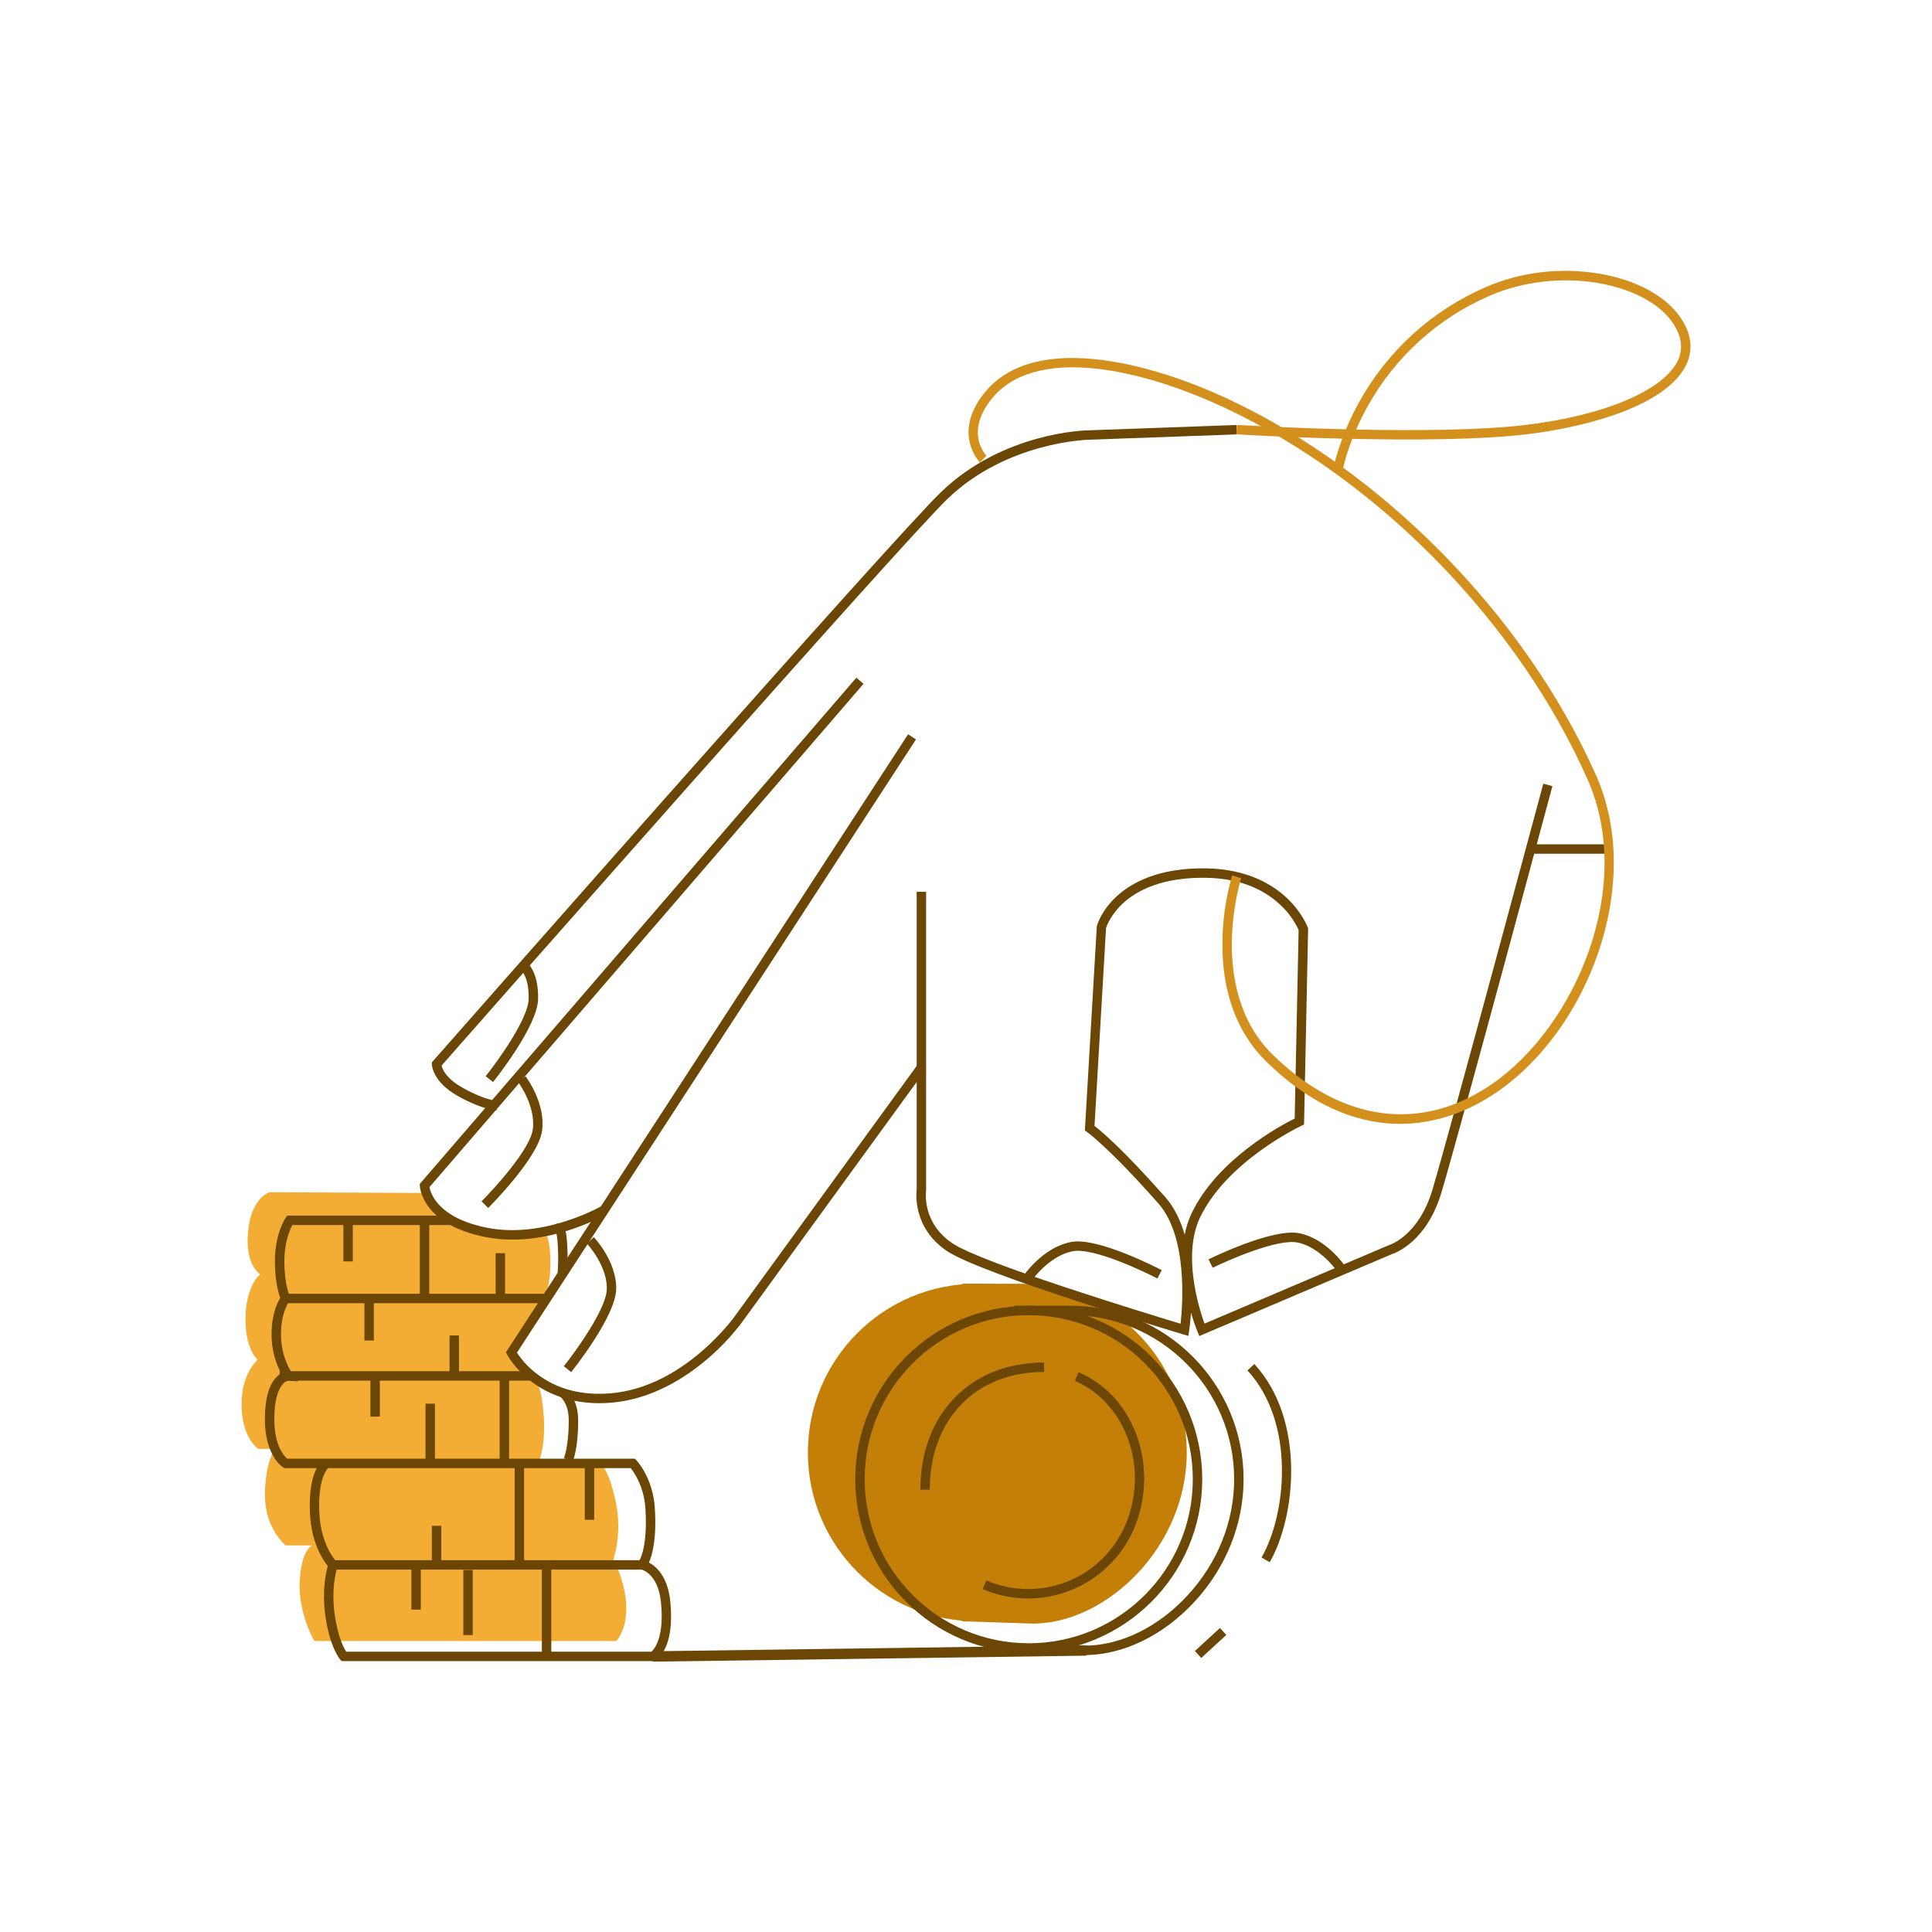 <svg xmlns="http://www.w3.org/2000/svg" fill="none" viewBox="0 0 3000 3000" id="Financialcalculationofincome">
  <path fill="#f3ad34" d="M659.234 1852.4L418.639 1851.35C418.639 1851.35 390.143 1858.93 385.167 1912.63C380.284 1965.43 404.135 1978.6 404.135 1978.6C404.135 1978.6 381.326 1995.5 381.18 2048.89C381.07 2095.06 399.983 2111.63 399.983 2111.63C399.983 2111.63 375.272 2131.99 375.089 2179.56C374.906 2233.48 401.044 2249.72 401.044 2249.72L426.998 2249.94C426.998 2249.94 411.396 2270.54 411.396 2322.14C411.396 2373.73 443.533 2399.65 443.533 2399.65H485.034C485.034 2399.65 467.64 2405.14 465.335 2456.94C463.141 2505.79 488.144 2548.19 488.144 2548.19H956.842C956.842 2548.19 990.021 2516.05 959.951 2437.75C951.135 2414.8 949.562 2429.98 949.562 2429.98C949.562 2429.98 968.237 2386.43 955.817 2330.42C943.398 2274.42 930.924 2272.37 930.924 2272.37H835.227C835.227 2272.37 848.707 2248.59 843.824 2192.51C839.105 2138.5 825.789 2136.52 825.789 2136.52L794.037 2105.15L843.824 2016.24C843.824 2016.24 857.432 1998.5 854.195 1945.93C851.341 1899.55 835.282 1914.18 835.282 1914.18C820.599 1920.65 804.713 1923.93 788.669 1923.81C772.625 1923.7 756.789 1920.18 742.201 1913.51C692.432 1890.77 659.234 1852.4 659.234 1852.4Z" class="color8a34f3 svgShape"></path>
  <path fill="#c47f08" d="M1516.54 2517.5C1661.28 2517.5 1778.62 2400.16 1778.62 2255.41C1778.62 2110.67 1661.28 1993.33 1516.54 1993.33C1371.79 1993.33 1254.45 2110.67 1254.45 2255.41C1254.45 2400.16 1371.79 2517.5 1516.54 2517.5Z" class="colord1f002 svgShape"></path>
  <path fill="#c47f08" d="M1493.98 1993.33H1580.72C1615.14 1993.32 1649.22 2000.1 1681.02 2013.27C1712.82 2026.44 1741.71 2045.75 1766.05 2070.08C1790.39 2094.42 1809.7 2123.31 1822.87 2155.11C1836.04 2186.91 1842.82 2220.99 1842.82 2255.41C1842.82 2400.17 1721.08 2519.16 1605.98 2521.19L1493.98 2517.54V1993.33Z" class="colord1f002 svgShape"></path>
  <path fill="#6c4604" d="M771.228 1723.96C770.387 1723.96 750.231 1723.72 711.692 1702.3C671.05 1679.73 670.593 1653.47 670.593 1652.35V1649.59L672.422 1647.52C701.523 1614.45 1385.76 836.825 1461.21 764.083C1557.31 671.386 1684.5 668.277 1689.84 668.204L1919.88 659.9L1920.41 674.532L1690.22 682.818C1688.82 682.818 1563.16 686.037 1471.32 774.601C1398.51 844.818 729.416 1604.81 685.683 1654.6C687 1660.2 692.853 1674.96 718.881 1689.35C753.358 1708.67 771.137 1709.33 771.302 1709.33L771.228 1723.96Z" class="color045b6c svgShape"></path>
  <path fill="#6c4604" d="M795.884 1924.86C781.559 1924.9 767.265 1923.53 753.212 1920.75C655.357 1901.18 652.028 1843.71 651.937 1841.28L651.827 1838.39L1329.79 1052.27L1340.87 1061.84L666.899 1843.31C668.728 1853.66 680.836 1891.35 756.084 1906.41C845.452 1924.28 934.601 1872.55 935.497 1872.02L942.941 1884.62C939.704 1886.54 873.784 1924.86 795.884 1924.86Z" class="color045b6c svgShape"></path>
  <path fill="#6c4604" d="M930.666 2178.9C880.331 2178.9 845.706 2161.05 824.763 2145.03C799.157 2125.4 788.018 2104.5 787.56 2103.6L785.585 2099.81L1410.08 1140.18L1422.34 1148.15L802.742 2100.4C811.25 2113.28 821.917 2124.59 834.275 2133.83C865.369 2157.43 904.072 2167.4 949.012 2163.45C1062.52 2153.5 1139.93 2045.27 1140.7 2044.17L1424.88 1653.16L1436.71 1661.75L1152.53 2052.68C1136.39 2074.25 1117.81 2093.89 1097.17 2111.21C1064.9 2138.64 1013.21 2172.46 950.219 2177.99C943.452 2178.63 936.94 2178.9 930.666 2178.9Z" class="color045b6c svgShape"></path>
  <path fill="#6c4604" d="M1862.32 2074.59L1859.5 2067.79C1855.64 2058.13 1852.27 2048.28 1849.43 2038.28C1848.31 2054.11 1846.76 2064.57 1846.52 2066.09L1845.26 2074.39L1837.21 2071.98C1824.4 2068.15 1522.35 1977.92 1470.17 1942.44C1417.53 1906.65 1422.61 1853.37 1423.42 1846.71V1384.74H1438.05V1847.77V1848.32C1437.76 1850.33 1431.28 1898.25 1478.49 1930.33C1524.22 1961.43 1783.32 2040.42 1833.2 2055.48C1836.55 2025.13 1844.27 1920.27 1798.65 1868.66C1721.35 1781.19 1688.32 1758.07 1687.99 1757.85L1684.61 1755.51L1684.83 1751.38L1703.12 1438.26L1703.32 1437.53C1703.58 1436.56 1709.94 1413.75 1734.41 1391.4C1756.51 1371.15 1798.43 1347.28 1872.62 1348.38C1937.26 1349.35 1976.71 1373.99 1998.44 1394.62C2022.22 1417.1 2030.45 1439.37 2030.78 1440.34L2031.25 1441.62L2024.91 1746.18L2020.77 1748.12C2019.62 1748.65 1905.45 1802.63 1863.47 1890.39C1835.73 1948.55 1861.64 2031.1 1870.33 2055.29L2156.25 1933.64L2156.65 1933.51C2158.48 1932.95 2203.02 1918.72 2224.33 1847.2C2253.32 1749.73 2394.98 1222.25 2396.41 1216.92L2410.55 1220.71C2409.12 1226.03 2267.4 1753.72 2238.36 1851.37C2215.6 1927.92 2167.02 1945.59 2161.28 1947.42L1862.32 2074.59ZM1699.53 1748.29C1709.85 1756.24 1743.76 1784.59 1809.48 1858.96C1823.75 1875.11 1833.26 1895.54 1839.57 1917.2C1841.73 1905.74 1845.33 1894.6 1850.29 1884.04C1890.32 1800.18 1988.65 1747.63 2010.38 1736.82L2016.49 1444.17C2009.65 1429.23 1999.88 1415.82 1987.76 1404.73C1958.95 1377.77 1920.08 1363.74 1872.33 1363.03C1817.86 1362.22 1773.81 1375.54 1744.91 1401.57C1725.38 1419.16 1718.74 1437.2 1717.48 1440.76L1699.53 1748.29Z" class="color045b6c svgShape"></path>
  <path fill="#6c4604" d="M2498.18 1311.05H2377.27V1325.68H2498.18V1311.05ZM1015.72 2579.36H530.449L528.254 2576.85C527.614 2576.12 512.232 2558.09 505.318 2509.82 499.703 2470.6 506.013 2442.14 508.976 2431.73 501.66 2422.59 483.369 2395.88 481.266 2349.43 479.62 2312.53 485.619 2291.44 491.801 2279.7H441.502L439.673 2278.6C438.502 2277.87 410.993 2260.31 411.322 2202.86 411.487 2171.62 417.687 2149.82 429.759 2137.84 431.802 2135.79 434.116 2134.02 436.637 2132.59 426.726 2114.02 421.585 2093.28 421.675 2072.23 421.675 2040.94 430.509 2022.85 435.192 2015.35 432.247 2007.59 426.869 1989.17 426.869 1958.17 426.869 1915.72 443.02 1891.76 443.715 1890.77L445.892 1887.59H701.339V1902.22H453.976C450.117 1909.54 441.538 1928.89 441.538 1958.17 441.538 1995.79 449.952 2012.69 450.044 2012.86L452.312 2017.27 449.056 2021.05C449.056 2021.05 436.344 2036.58 436.344 2072.27 436.344 2108.54 453.391 2131.95 453.574 2132.19L463.103 2144.99 447.776 2143.8C446.074 2144.06 426.284 2148.06 425.991 2202.88 425.754 2244.42 441.063 2260.81 446.001 2265.07H985.886L988.045 2267.32C989.106 2268.42 1013.8 2294.76 1016.8 2341.41 1019.87 2389.46 1012.92 2414.58 1007.65 2426.32 1018.83 2432.26 1036.81 2447.72 1040.78 2486.28 1048.33 2559.55 1020.47 2576.78 1017.27 2578.5L1015.72 2579.36ZM537.546 2564.73H1011.51C1015.96 2560.83 1031.96 2542.78 1026.31 2487.76 1021.66 2442.74 996.129 2437.2 995.873 2437.15L983.692 2434.75 991.685 2425.26C991.685 2425.26 1006.32 2405.69 1002.18 2342.33 1000.03 2308.44 984.807 2286.49 979.393 2279.68H509.452C505.556 2283.73 493.703 2300.17 495.862 2348.77 498.13 2399.98 522.09 2424.55 522.347 2424.8L525.621 2428.09 524.048 2432.48C523.938 2432.78 513.366 2462.83 519.804 2507.75 524.724 2541.55 533.705 2558.71 537.528 2564.73H537.546Z" class="color045b6c svgShape"></path>
  <path fill="#6c4604" d="M888.911 2270.26 875.65 2264.1C875.65 2263.97 883.168 2246.85 883.168 2205.99 883.168 2178.68 870.474 2169.28 869.925 2168.9L878.156 2156.81C878.961 2157.34 897.8 2170.36 897.8 2205.99 897.855 2250.73 889.277 2269.48 888.911 2270.26ZM880.495 1979.22 865.862 1977.98C866.86 1963.92 867.001 1949.81 866.283 1935.73 865.295 1916.54 863.302 1912.54 863.082 1912.15 863.562 1912.78 864.172 1913.29 864.87 1913.66 865.567 1914.03 866.336 1914.25 867.125 1914.29 868.109 1914.37 869.098 1914.21 870.004 1913.82 870.91 1913.43 871.705 1912.82 872.319 1912.04L860.869 1902.9C861.955 1901.54 863.427 1900.54 865.092 1900.03 866.756 1899.52 868.536 1899.52 870.197 1900.04 876.069 1901.87 879.507 1908.04 880.897 1934.94 881.67 1949.7 881.535 1964.49 880.495 1979.22ZM848.706 2008.93H443.55V2023.56H848.706V2008.93ZM825.788 2129.21H434.222V2143.84H825.788V2129.21ZM1003.5 2422.66H512.561V2437.29H1003.5V2422.66ZM1597.42 2566.3C1448.88 2566.3 1328.01 2445.43 1328.01 2296.89 1328.01 2148.36 1448.88 2027.58 1597.42 2027.58 1745.95 2027.58 1866.82 2148.43 1866.82 2296.99 1866.82 2445.54 1745.97 2566.3 1597.42 2566.3ZM1597.42 2042.12C1456.94 2042.12 1342.65 2156.4 1342.65 2296.89 1342.65 2437.38 1456.94 2551.66 1597.42 2551.66 1737.89 2551.66 1852.19 2437.37 1852.19 2296.89 1852.19 2156.42 1737.91 2042.22 1597.42 2042.22V2042.12Z" class="color045b6c svgShape"></path>
  <path fill="#6c4604" d="M1596.56 2482.16C1572.27 2482.14 1548.24 2477.16 1525.94 2467.53L1531.72 2454.08C1551.52 2462.6 1572.81 2467.13 1594.37 2467.42 1615.93 2467.71 1637.33 2463.75 1657.36 2455.77 1677.38 2447.79 1695.64 2435.94 1711.09 2420.9 1726.53 2405.86 1738.87 2387.92 1747.38 2368.12 1784.82 2281.09 1748.94 2178.54 1669.01 2144.15L1674.79 2130.71C1718.06 2149.33 1750.66 2185.76 1766.61 2233.3 1781.8 2279.31 1779.75 2329.29 1760.83 2373.9 1746.98 2405.99 1724.05 2433.33 1694.86 2452.56 1665.68 2471.79 1631.51 2482.06 1596.56 2482.12V2482.16ZM1443.76 2313.23H1429.13C1429.13 2256.05 1447.29 2206.91 1481.64 2171.13 1516.39 2134.88 1564.7 2115.71 1621.25 2115.71V2130.34C1515.09 2130.34 1443.76 2203.83 1443.76 2313.23ZM1971.62 2425.75 1958.93 2418.44C1997.56 2351.36 2011.97 2209.34 1936.98 2127.96L1947.75 2118.05C2027.43 2204.53 2012.43 2354.88 1971.62 2425.75Z" class="color045b6c svgShape"></path>
  <path fill="#6c4604" d="M1686.8 2569.99 1574.63 2566.33 1575.1 2551.7 1686.91 2555.36C1741.49 2554.34 1798.49 2526.26 1843.1 2478.3 1890.36 2427.6 1916.39 2363.07 1916.39 2296.9 1916.39 2156.4 1802.09 2042.12 1661.62 2042.12H1574.86V2027.49H1661.62C1810.15 2027.49 1931.02 2148.34 1931.02 2296.9 1931.02 2366.88 1903.58 2434.84 1853.8 2488.29 1806.37 2539.17 1745.57 2568.95 1686.99 2569.99H1686.8ZM1894.31 2527.93 1855.42 2563.7 1865.33 2574.47 1904.22 2538.69 1894.31 2527.93Z" class="color045b6c svgShape"></path>
  <path fill="#6c4604" d="M1686.52 2554.82 1013.54 2564.1 1013.76 2580.2 1686.74 2570.92 1686.52 2554.82ZM666.549 1894.9H651.917V2011.56H666.549V1894.9ZM580.494 2016.24H565.861V2081.58H580.494V2016.24ZM547.828 1893.35H533.195V1958.68H547.828V1893.35ZM784.252 1945.93H769.62V2011.27H784.252V1945.93ZM712.697 2073.79H698.065V2136.52H712.697V2073.79ZM589.821 2137.46H575.189V2199.77H589.821V2137.46ZM675.366 2179.56H660.733V2272.37H675.366V2179.56ZM790.468 2137.46H775.836V2267.17H790.468V2137.46ZM813.81 2272.37H799.178V2429.98H813.81V2272.37ZM856.025 2429.98H841.393V2568.97H856.025V2429.98ZM734.06 2437.75H719.428V2538.86H734.06V2437.75ZM653.435 2429.98H638.802V2499.46H653.435V2429.98ZM685.226 2369.31H670.593V2429.98H685.226V2369.31ZM922.675 2272.37H908.043V2360H922.675V2272.37ZM758.041 1875.77 747.707 1865.4C768.448 1844.73 823.21 1784.35 827.326 1753.66 832.209 1717.08 804.755 1680.5 804.481 1680.13L816.132 1671.3C817.412 1672.98 847.5 1713.19 841.739 1755.6 836.215 1797.45 761.223 1872.55 758.041 1875.77ZM886.879 2130.63 875.484 2121.49C893.775 2098.64 941.568 2032.58 942.263 2001.61 943.086 1965.03 911.736 1931.41 911.425 1931.08L922.033 1921C923.497 1922.54 957.847 1959.16 956.786 2001.94 955.926 2044.17 889.677 2127.12 886.879 2130.63ZM1603.38 1986.65 1591.46 1978.18C1592.68 1976.35 1622.02 1935.69 1664.18 1928.39 1705.83 1921.19 1799.95 1970.21 1803.94 1972.29L1797.15 1985.24C1771.22 1971.65 1697.21 1937.52 1666.67 1942.79 1630.52 1949.06 1603.66 1986.28 1603.38 1986.65ZM2076.74 1974.67C2076.48 1974.3 2050.53 1936.44 2014.55 1929.33 1984.19 1923.31 1909.36 1955.63 1883.1 1968.6L1876.62 1955.48C1880.65 1953.49 1975.94 1906.76 2017.46 1914.97 2059.53 1923.27 2087.77 1964.74 2088.96 1966.49L2076.74 1974.67ZM765.539 1680.26 754.144 1671.12C772.435 1648.27 820.228 1582.22 820.905 1551.26 821.691 1516.18 808.431 1505.33 808.284 1505.22L816.936 1493.42C818.948 1494.87 836.507 1508.7 835.537 1551.59 834.605 1593.82 768.356 1676.75 765.539 1680.26Z" class="color045b6c svgShape"></path>
  <path fill="#d3901d" d="M2173.99 1745.14C2167.26 1745.14 2160.55 1744.86 2153.87 1744.28C2088.03 1738.57 2024.43 1705.87 1964.98 1647.1C1920.25 1602.84 1897.13 1538.93 1898.15 1462.37C1898.54 1427.48 1903.62 1392.81 1913.26 1359.28L1927.2 1363.71C1918.06 1396.01 1913.21 1429.38 1912.78 1462.95C1912.16 1513.43 1922.5 1584.58 1975.28 1636.71C2038 1698.75 2106.83 1730.21 2175.27 1730.21C2223.38 1730.21 2271.3 1714.67 2316.79 1683.28C2446.45 1593.82 2539.27 1377.61 2465.2 1210.39C2357.45 967.366 2142.09 746.452 1903.05 633.836C1770.63 571.447 1605.34 535.286 1538.65 620.831C1498.3 672.576 1530.43 706.194 1531.82 707.602L1521.56 717.973C1521.12 717.534 1478.64 674.075 1527.18 611.887C1561.35 567.99 1619.29 549.827 1699.42 557.656C1761.45 563.728 1836.02 586.097 1909.36 620.667C2024.43 674.862 2137.74 756.475 2237.04 856.616C2340.49 960.983 2424.01 1081.26 2478.59 1204.43C2513.34 1282.92 2514.97 1379.11 2483.08 1475.26C2452.76 1566.71 2395.18 1646.94 2325.11 1695.3C2277.5 1728.11 2225.75 1745.14 2173.99 1745.14Z" class="color1dd3b0 svgShape"></path>
  <path fill="#d3901d" d="M2083.71 735.404L2069.28 733.026C2069.5 731.728 2072.94 711.37 2084.3 681.136C1993.3 678.886 1921.18 674.551 1919.68 674.46L1920.56 659.827C1922.04 659.827 1996.85 664.4 2089.98 666.613C2096.18 651.774 2103.23 637.301 2111.07 623.264C2154.95 544.541 2223.43 482.378 2306.01 446.302C2359.68 422.524 2422.09 414.915 2481.79 424.701C2539.42 434.139 2585.77 458.813 2608.96 492.376C2626.16 517.252 2629.54 541.67 2619.04 564.935C2590.95 627.123 2472.24 662.26 2370.51 674.368C2297.62 683.056 2191.04 683.422 2099.81 681.447C2087.48 713.364 2083.76 735.093 2083.71 735.404ZM2105.82 666.997C2195.21 668.826 2298.13 668.314 2368.82 659.9C2491.68 645.268 2584.65 605.65 2605.76 558.973C2613.99 540.682 2611.05 521.111 2596.98 500.735C2576.04 470.409 2533.2 447.967 2479.46 439.169C2423.39 430.023 2362.4 437.486 2311.98 459.727C2232.3 494.523 2166.24 554.49 2123.91 630.434C2117.28 642.312 2111.24 654.515 2105.82 666.997Z" class="color1dd3b0 svgShape"></path>
</svg>
